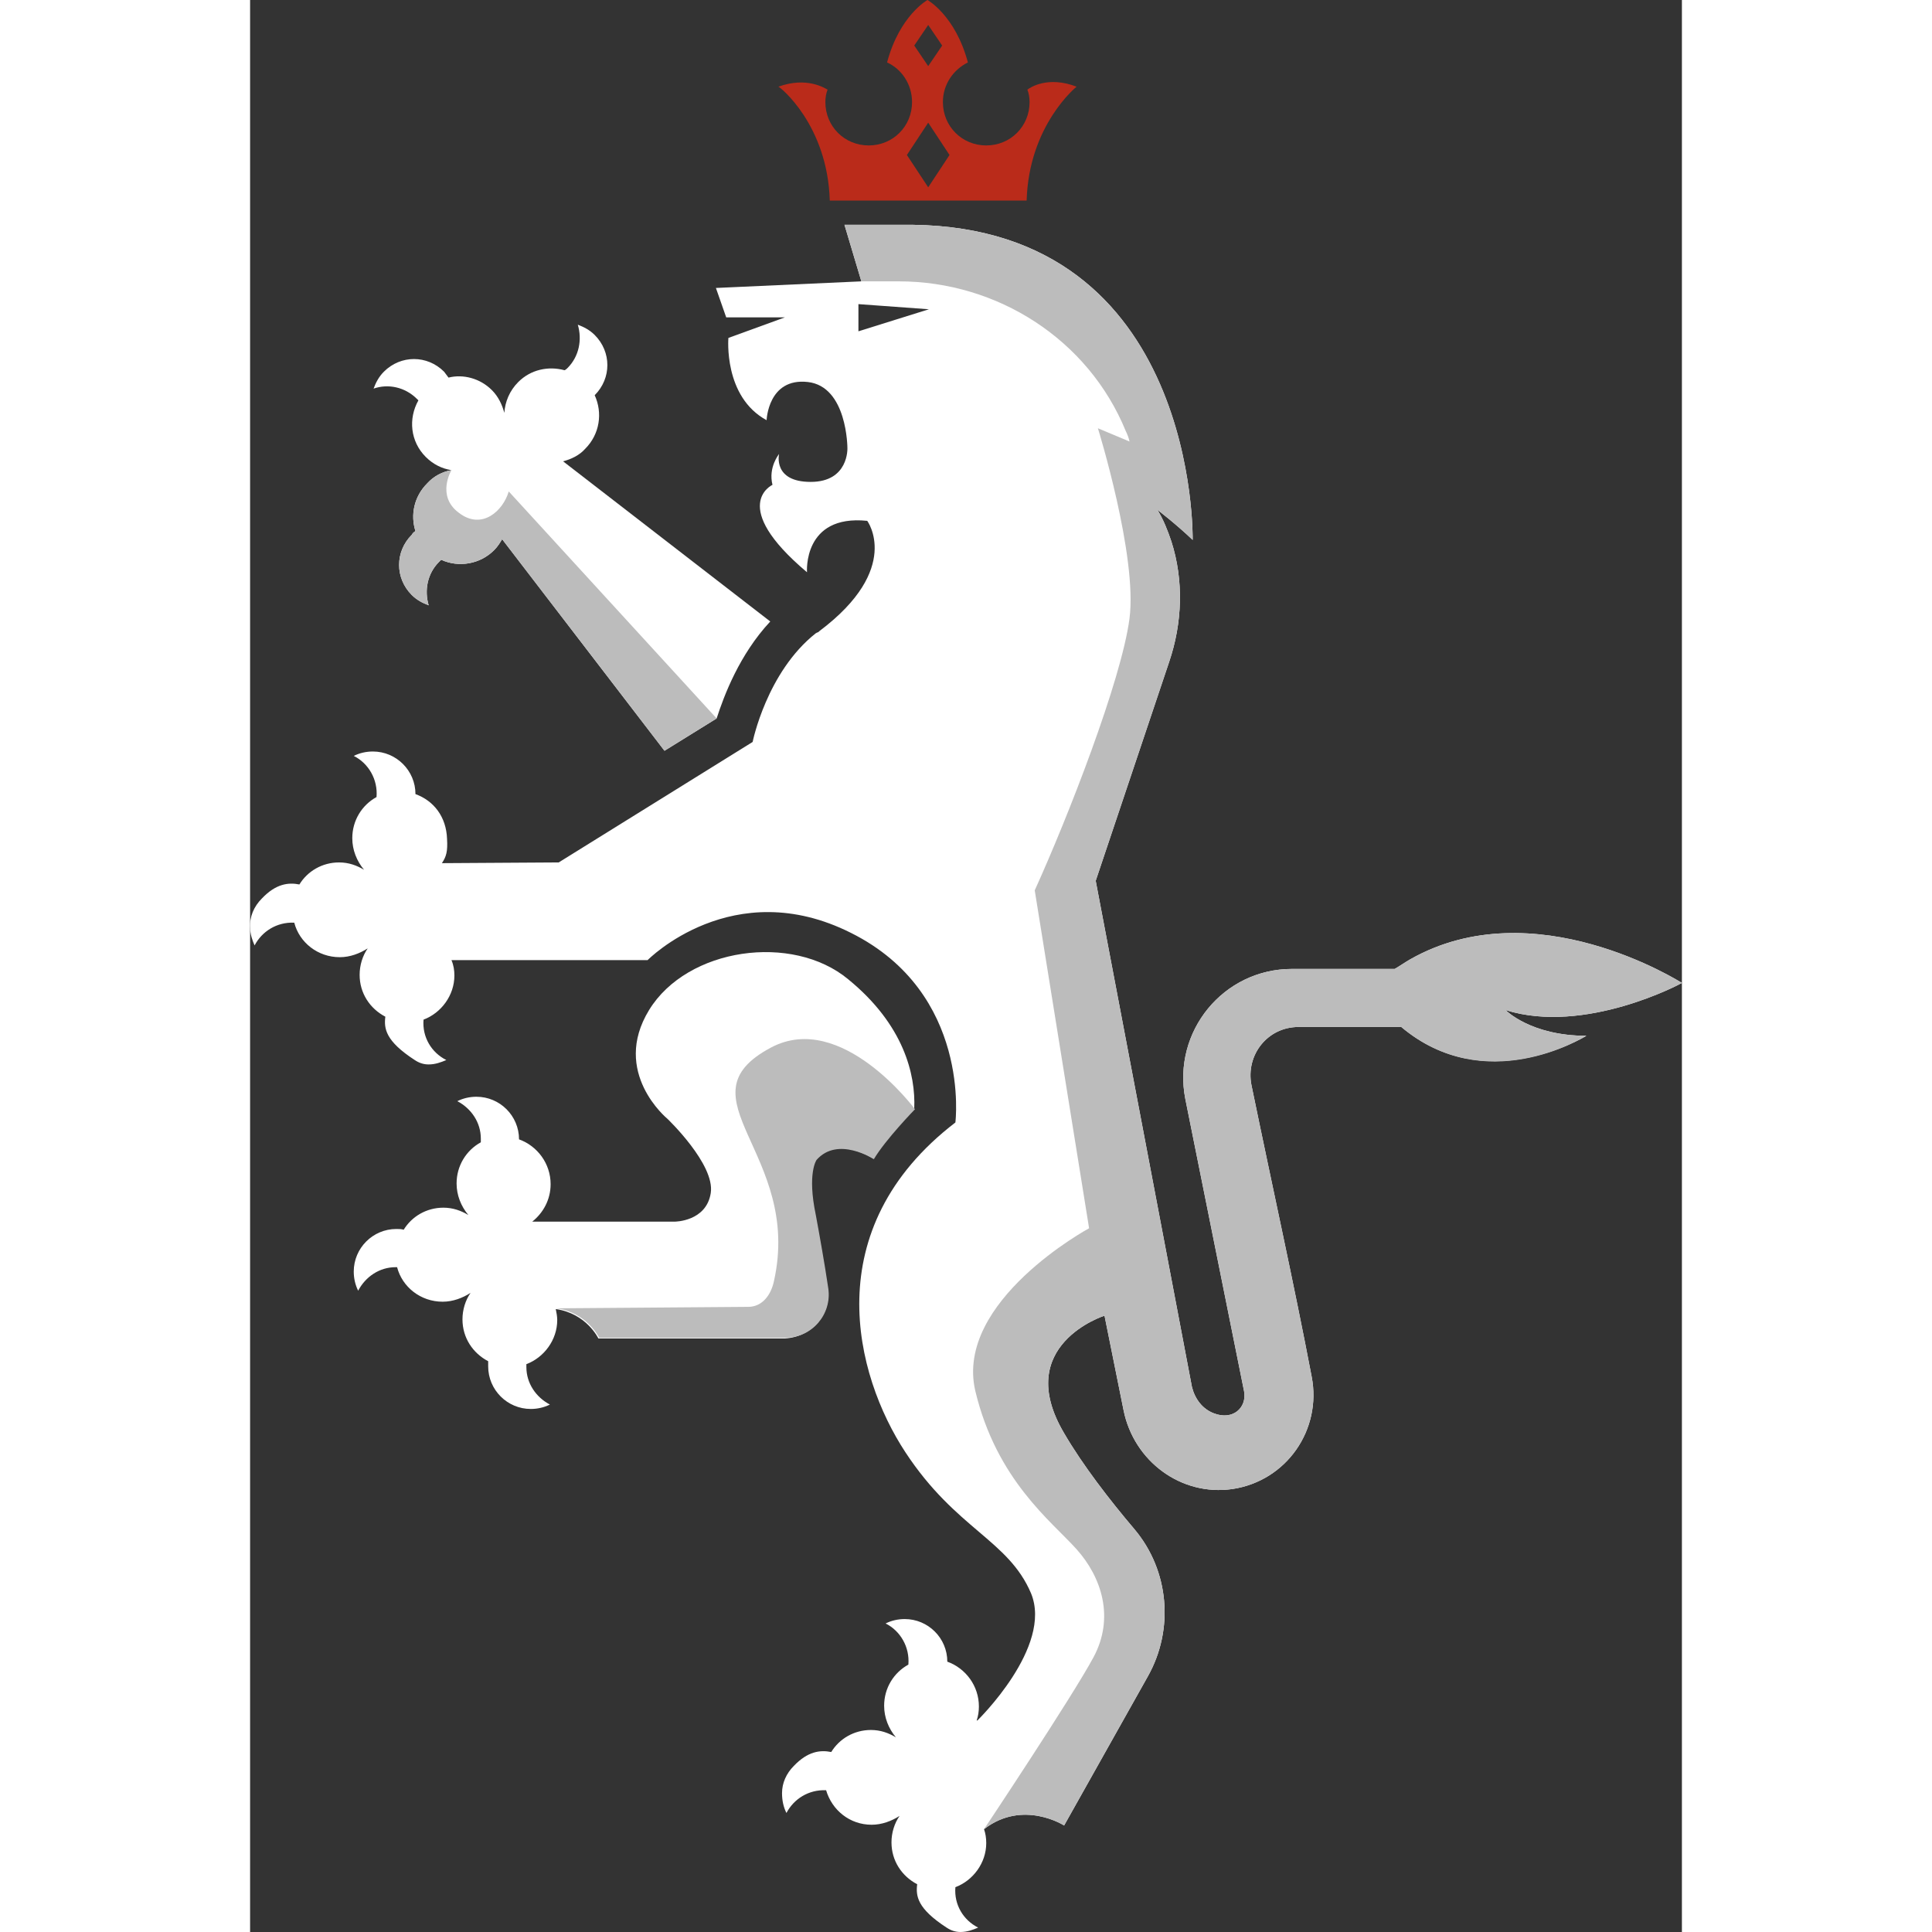 <?xml version="1.0" encoding="UTF-8" standalone="no"?>
<!-- Generator: Adobe Illustrator 19.0.0, SVG Export Plug-In . SVG Version: 6.00 Build 0)  -->

<svg
   version="1.1"
   id="Layer_1"
   x="0px"
   y="0px"
   viewBox="0 0 194.911 263"
   xml:space="preserve"
   sodipodi:docname="modded.svg"
   width="90"
   height="90"
   inkscape:version="1.1.2 (0a00cf5339, 2022-02-04, custom)"
   xmlns:inkscape="http://www.inkscape.org/namespaces/inkscape"
   xmlns:sodipodi="http://sodipodi.sourceforge.net/DTD/sodipodi-0.dtd"
   xmlns="http://www.w3.org/2000/svg"
   xmlns:svg="http://www.w3.org/2000/svg"><rect x="0" y="0" width="194.911" height="263" fill="#333333" stroke="none"/><defs
   id="defs45" /><sodipodi:namedview
   id="namedview43"
   pagecolor="#4e4e4e"
   bordercolor="#666666"
   borderopacity="1.0"
   inkscape:pageshadow="2"
   inkscape:pageopacity="1"
   inkscape:pagecheckerboard="0"
   showgrid="false"
   fit-margin-top="0"
   fit-margin-left="0"
   fit-margin-right="0"
   fit-margin-bottom="0"
   inkscape:zoom="2.4436435"
   inkscape:cx="95.554037"
   inkscape:cy="138.11344"
   inkscape:window-width="1533"
   inkscape:window-height="932"
   inkscape:window-x="2194"
   inkscape:window-y="277"
   inkscape:window-maximized="0"
   inkscape:current-layer="Layer_1" />
<style
   type="text/css"
   id="style2">
	.st0{fill:#2C2C2E;}
	.st1{fill:#FFFFFF;}
	.st2{fill:#BA2B1A;}
	.st3{fill:#BCBCBC;}
</style>

<g
   id="XMLID_2_"
   transform="translate(-2.1689057e-5)">
	<g
   id="XMLID_3_"
   transform="translate(-334.789,-124.8)">
		<g
   id="XMLID_4_">
			<path
   id="XMLID_10_"
   class="st1"
   d="m 357.5,179.1 c 0.1,0.1 0.1,0.1 0.2,0.2 -1.4,2.5 -1.1,5.6 1,7.7 1,1 2.2,1.6 3.5,1.8 -1.2,0.2 -2.4,0.8 -3.3,1.8 -1.8,1.8 -2.3,4.3 -1.6,6.5 -0.2,0.1 -0.4,0.3 -0.5,0.5 -2.3,2.3 -2.3,5.9 0,8.2 0.7,0.7 1.5,1.1 2.3,1.4 -0.6,-2 -0.2,-4.3 1.4,-5.9 0.1,-0.1 0.2,-0.2 0.3,-0.3 2.4,1.1 5.3,0.6 7.2,-1.3 0.5,-0.5 0.8,-1 1.1,-1.5 l 22.1,28.8 7.1,-4.4 c 1,-3.1 3.1,-8.7 7.3,-13.2 l -28.2,-21.8 c 1.1,-0.3 2.2,-0.8 3,-1.7 2,-2 2.4,-4.9 1.3,-7.3 0,0 0,0 0,0 2.3,-2.3 2.3,-5.9 0,-8.2 -0.7,-0.7 -1.5,-1.1 -2.3,-1.4 0.6,2 0.2,4.3 -1.4,5.9 -0.1,0.1 -0.2,0.2 -0.4,0.3 -2.2,-0.6 -4.6,-0.1 -6.3,1.6 -1.2,1.2 -1.8,2.7 -1.9,4.2 -0.3,-1.1 -0.8,-2.2 -1.7,-3.1 -1.6,-1.6 -3.9,-2.2 -5.9,-1.7 -0.2,-0.3 -0.4,-0.5 -0.6,-0.8 -2.3,-2.3 -5.9,-2.3 -8.2,0 -0.7,0.7 -1.1,1.5 -1.4,2.3 2,-0.7 4.3,-0.2 5.9,1.4 z" />
			<path
   id="XMLID_9_"
   class="st1"
   d="m 413.4,300.1 c -0.5,-3.4 -1.2,-7.3 -1.7,-10 -1.2,-5.7 0.1,-7.5 0.1,-7.5 2.9,-3.3 7.8,-0.1 7.8,-0.1 1.6,-2.7 5.6,-6.8 5.6,-6.8 0.2,-4.6 -1.4,-11.4 -9,-17.6 -7.6,-6.3 -21.9,-4.3 -27.1,4.2 -5.2,8.5 2.5,14.8 2.5,14.8 0,0 6.5,6.2 5.9,10.1 -0.6,3.9 -4.9,3.9 -4.9,3.9 h -19.4 c 1.5,-1.2 2.5,-3 2.5,-5.1 0,-2.8 -1.8,-5.2 -4.3,-6.1 0,0 0,0 0,0 0,-3.2 -2.6,-5.8 -5.8,-5.8 -0.9,0 -1.8,0.2 -2.6,0.6 1.9,1 3.2,2.9 3.2,5.1 0,0.2 0,0.3 0,0.5 -2,1.1 -3.3,3.2 -3.3,5.6 0,1.6 0.6,3.1 1.6,4.3 -1,-0.6 -2.1,-1 -3.4,-1 -2.3,0 -4.3,1.2 -5.4,3 -0.3,-0.1 -0.7,-0.1 -1,-0.1 -3.2,0 -5.8,2.6 -5.8,5.8 0,0.9 0.2,1.8 0.6,2.6 1,-1.9 2.9,-3.2 5.1,-3.2 0.1,0 0.2,0 0.2,0 0.7,2.7 3.2,4.7 6.2,4.7 1.4,0 2.7,-0.5 3.8,-1.2 -0.7,1 -1.1,2.3 -1.1,3.6 0,2.5 1.4,4.6 3.5,5.7 0,0.2 0,0.5 0,0.7 0,3.2 2.6,5.8 5.8,5.8 0.9,0 1.8,-0.2 2.6,-0.6 -1.9,-1 -3.2,-2.9 -3.2,-5.1 0,-0.1 0,-0.3 0,-0.4 2.4,-0.9 4.2,-3.3 4.2,-6 0,-0.5 -0.1,-1 -0.2,-1.5 4.2,0.6 5.8,4 5.8,4 h 25.4 c 3.7,-0.2 6.4,-3.4 5.8,-6.9 z" />
			<path
   id="XMLID_5_"
   class="st1"
   d="m 529.7,258.6 c 0,0 0,0 0,0 -0.2,-0.1 -20.1,-12.8 -37,-3.2 -0.7,0.4 -1.4,0.9 -2.1,1.3 h -14 c -9.3,0 -16.3,8.5 -14.5,17.7 l 8,39.8 c 0.4,2.2 -1.5,4 -4.1,3 -1.6,-0.6 -2.6,-2 -3,-3.6 l -13.1,-68.9 10,-29.8 c 1.8,-5.3 2,-11.1 0.3,-16.4 -0.5,-1.5 -1.1,-3 -1.9,-4.3 0,0 2.5,1.9 4.8,4.1 0,0 0.8,-42.4 -38.1,-42.9 h -9.3 l 2.3,7.7 -19.8,0.9 1.4,4 h 8 l -7.7,2.8 c 0,0 -0.7,8 5.2,11.2 0,0 0.2,-5.8 5.6,-5.2 5.4,0.6 5.4,9 5.4,9 0,0 0.2,4.6 -5,4.6 -5.2,0 -4.3,-3.8 -4.3,-3.8 0,0 -1.5,1.8 -0.9,4.2 0,0 -6.1,2.8 4.7,11.9 0,0 -0.6,-7.9 8.2,-7 0,0 4.8,6.5 -6.5,15 -0.1,0.1 -0.2,0.2 -0.3,0.2 -0.1,0 -0.1,0.1 -0.2,0.1 v 0 c -6.7,5.3 -8.6,14.8 -8.6,14.8 l -26.4,16.4 -15.9,0.1 c 0.6,-0.9 0.8,-1.6 0.7,-3.3 -0.1,-3 -1.8,-5.2 -4.3,-6.1 0,0 0,0 0,0 0,-3.2 -2.6,-5.8 -5.8,-5.8 -0.9,0 -1.8,0.2 -2.6,0.6 2,1 3.3,3.2 3.1,5.6 0,0 0,0 0,0 -2,1.1 -3.3,3.2 -3.3,5.6 0,1.6 0.6,3.1 1.6,4.3 -1,-0.6 -2.1,-1 -3.4,-1 -2.3,0 -4.3,1.2 -5.4,3 -1.5,-0.3 -3.2,-0.1 -5.1,1.9 -1.1,1.1 -1.7,2.5 -1.6,4 0,0.9 0.3,1.7 0.6,2.4 1,-1.9 3,-3.2 5.4,-3.1 0,0 0,0 0,0 0.7,2.7 3.2,4.7 6.2,4.7 1.4,0 2.7,-0.5 3.8,-1.2 -0.7,1 -1.1,2.3 -1.1,3.6 0,2.5 1.4,4.6 3.5,5.7 -0.2,1.6 0,3.3 4,5.9 0.6,0.4 1.2,0.6 1.9,0.6 0.9,0 1.7,-0.3 2.4,-0.6 -2,-1 -3.3,-3.1 -3.1,-5.5 0,0 0,0 0,0 2.4,-0.9 4.2,-3.3 4.2,-6 0,-0.7 -0.1,-1.4 -0.4,-2.1 h 26.7 c 0,0 11.6,-11.8 27.7,-3.7 16.4,8.2 14.2,25.8 14.2,25.8 -18.9,14.5 -13.7,34.4 -6.8,44.9 6.9,10.5 14,11.9 17.1,19.2 3,7.3 -7.3,17.3 -7.3,17.3 h -0.1 c 0.2,-0.6 0.3,-1.2 0.3,-1.9 0,-2.8 -1.8,-5.2 -4.3,-6.1 0,0 0,0 0,0 0,-3.2 -2.6,-5.8 -5.8,-5.8 -0.9,0 -1.8,0.2 -2.6,0.6 2,1 3.3,3.2 3.1,5.6 0,0 0,0 0,0 -2,1.1 -3.3,3.2 -3.3,5.6 0,1.6 0.6,3.1 1.6,4.3 -1,-0.6 -2.1,-1 -3.4,-1 -2.3,0 -4.3,1.2 -5.4,3 -1.5,-0.3 -3.2,-0.1 -5.1,1.9 -1,1 -1.6,2.3 -1.6,3.7 0,1 0.2,1.9 0.6,2.7 1,-1.9 3,-3.2 5.4,-3.1 0,0 0,0 0,0 0.8,2.7 3.2,4.7 6.2,4.7 1.4,0 2.7,-0.5 3.8,-1.2 -0.7,1 -1.1,2.3 -1.1,3.6 0,2.5 1.4,4.6 3.5,5.7 -0.2,1.6 0,3.3 4,5.9 0.6,0.4 1.2,0.6 1.9,0.6 0.9,0 1.7,-0.3 2.4,-0.6 -2,-1 -3.3,-3.1 -3.1,-5.5 0,0 0,0 0,0 2.4,-0.9 4.2,-3.3 4.2,-6 0,-0.7 -0.1,-1.3 -0.3,-1.9 5.3,-4.1 10.9,-0.5 10.9,-0.5 L 457,353 c 3.6,-6.4 2.9,-14.4 -1.8,-20 -3.4,-4 -7.1,-8.8 -9.6,-13.1 -7.1,-12 5.5,-16 5.5,-16 l 2.6,12.9 c 1.4,6.9 7.8,11.7 14.8,10.7 7.4,-1.1 12.2,-8.1 10.8,-15.3 -2.4,-12.6 -5.3,-25.6 -8.2,-39.7 -0.8,-4.1 2.2,-7.9 6.4,-7.9 h 14 c 11.3,9.5 24.5,1.6 25.2,1.2 0,0 0,0 0,0 -7.6,0 -11,-3.5 -11,-3.5 10.8,3.4 23.9,-3.6 24,-3.7 z M 417.6,169.9 v -3.7 l 9.6,0.7 z" />
		</g>
		<path
   id="XMLID_51_"
   class="st2"
   d="m 413.7,152.1 h 13.4 13.4 c 0.3,-10.3 6.8,-15.5 6.8,-15.5 -3.9,-1.5 -6.3,0.1 -6.7,0.4 0.2,0.5 0.3,1.1 0.3,1.7 0,3.3 -2.6,5.9 -5.9,5.9 -3.3,0 -5.9,-2.6 -5.9,-5.9 0,-2.4 1.4,-4.4 3.4,-5.4 -1.7,-6.4 -5.5,-8.5 -5.5,-8.5 0,0 -3.8,2.1 -5.5,8.5 2,0.9 3.4,3 3.4,5.4 0,3.3 -2.6,5.9 -5.9,5.9 -3.3,0 -5.9,-2.6 -5.9,-5.9 0,-0.6 0.1,-1.2 0.3,-1.7 -0.4,-0.2 -2.8,-1.8 -6.7,-0.4 0.2,0 6.7,5.2 7,15.5 z m 13.4,-23.9 1.9,2.8 -1.9,2.8 -1.9,-2.8 z m 0,13.3 2.9,4.4 -2.9,4.4 -2.9,-4.4 z" />
		<path
   id="XMLID_11_"
   class="st3"
   d="m 529.7,258.6 c 0,0 0,0 0,0 -0.2,-0.1 -20.1,-12.8 -37,-3.2 -0.7,0.4 -1.4,0.9 -2.1,1.3 h -14 c -9.3,0 -16.3,8.5 -14.5,17.7 l 8,39.8 c 0.4,2.2 -1.5,4 -4.1,3 -1.6,-0.6 -2.6,-2 -3,-3.6 l -13.1,-68.9 10,-29.8 c 1.8,-5.3 2,-11.1 0.3,-16.4 -0.5,-1.5 -1.1,-3 -1.9,-4.3 0,0 2.5,1.9 4.8,4.1 0,0 0.8,-42.4 -38.1,-42.9 h -9.3 l 2.3,7.7 h 5.1 c 13.4,0 25.8,7.9 30.9,20.4 0.2,0.4 0.4,0.9 0.5,1.4 l -4.3,-1.8 c 0,0 5.4,17.4 4.3,25.9 -1.1,8.4 -8.4,27.1 -12.9,37 l 7.4,46 c 0,0 -18.3,9.9 -15.5,22.1 2.9,12.2 10.4,17.8 13.8,21.6 3.4,3.8 5.2,9.3 2.3,14.7 -2.9,5.4 -14.9,23.4 -14.9,23.4 5.3,-4.1 10.9,-0.5 10.9,-0.5 L 457,353 c 3.6,-6.4 2.9,-14.4 -1.8,-20 -3.4,-4 -7.1,-8.8 -9.6,-13.1 -7.1,-12 5.5,-16 5.5,-16 l 2.6,12.9 c 1.4,6.9 7.8,11.7 14.8,10.7 7.4,-1.1 12.2,-8.1 10.8,-15.3 -2.4,-12.6 -5.3,-25.6 -8.2,-39.7 -0.8,-4.1 2.2,-7.9 6.4,-7.9 h 14 c 11.4,9.6 24.5,1.6 25.2,1.2 0,0 0,0 0,0 -7.6,0 -11,-3.5 -11,-3.5 10.8,3.4 23.9,-3.6 24,-3.7 z" />
		<path
   id="XMLID_8_"
   class="st3"
   d="m 405.7,267.4 c -12.8,6.8 4.3,14.4 0.4,31.8 -0.4,1.9 -1.6,3.5 -3.5,3.5 l -26.1,0.2 c 4.2,0.6 5.8,4 5.8,4 h 25.4 c 3.6,0 6.3,-3.2 5.8,-6.7 -0.5,-3.4 -1.2,-7.3 -1.7,-10 -1.2,-5.7 0.1,-7.5 0.1,-7.5 2.9,-3.3 7.8,-0.1 7.8,-0.1 1.6,-2.7 5.6,-6.8 5.6,-6.8 0,0 -10,-13.5 -19.6,-8.4 z" />
		<path
   id="XMLID_13_"
   class="st3"
   d="m 363.2,194.6 c -3.1,-2.3 -1,-5.8 -1,-5.8 -1.2,0.2 -2.4,0.8 -3.3,1.8 -1.8,1.8 -2.3,4.3 -1.6,6.5 -0.2,0.1 -0.4,0.3 -0.5,0.5 -2.3,2.3 -2.3,5.9 0,8.2 0.7,0.7 1.5,1.1 2.3,1.4 -0.6,-2 -0.2,-4.3 1.4,-5.9 0.1,-0.1 0.2,-0.2 0.3,-0.3 2.4,1.1 5.3,0.6 7.2,-1.3 0.5,-0.5 0.8,-1 1.1,-1.5 l 22.1,28.8 7.1,-4.4 -28.3,-30.9 c -0.8,2.7 -3.7,5.3 -6.8,2.9 z" />
	</g>
	
	
</g>
</svg>
